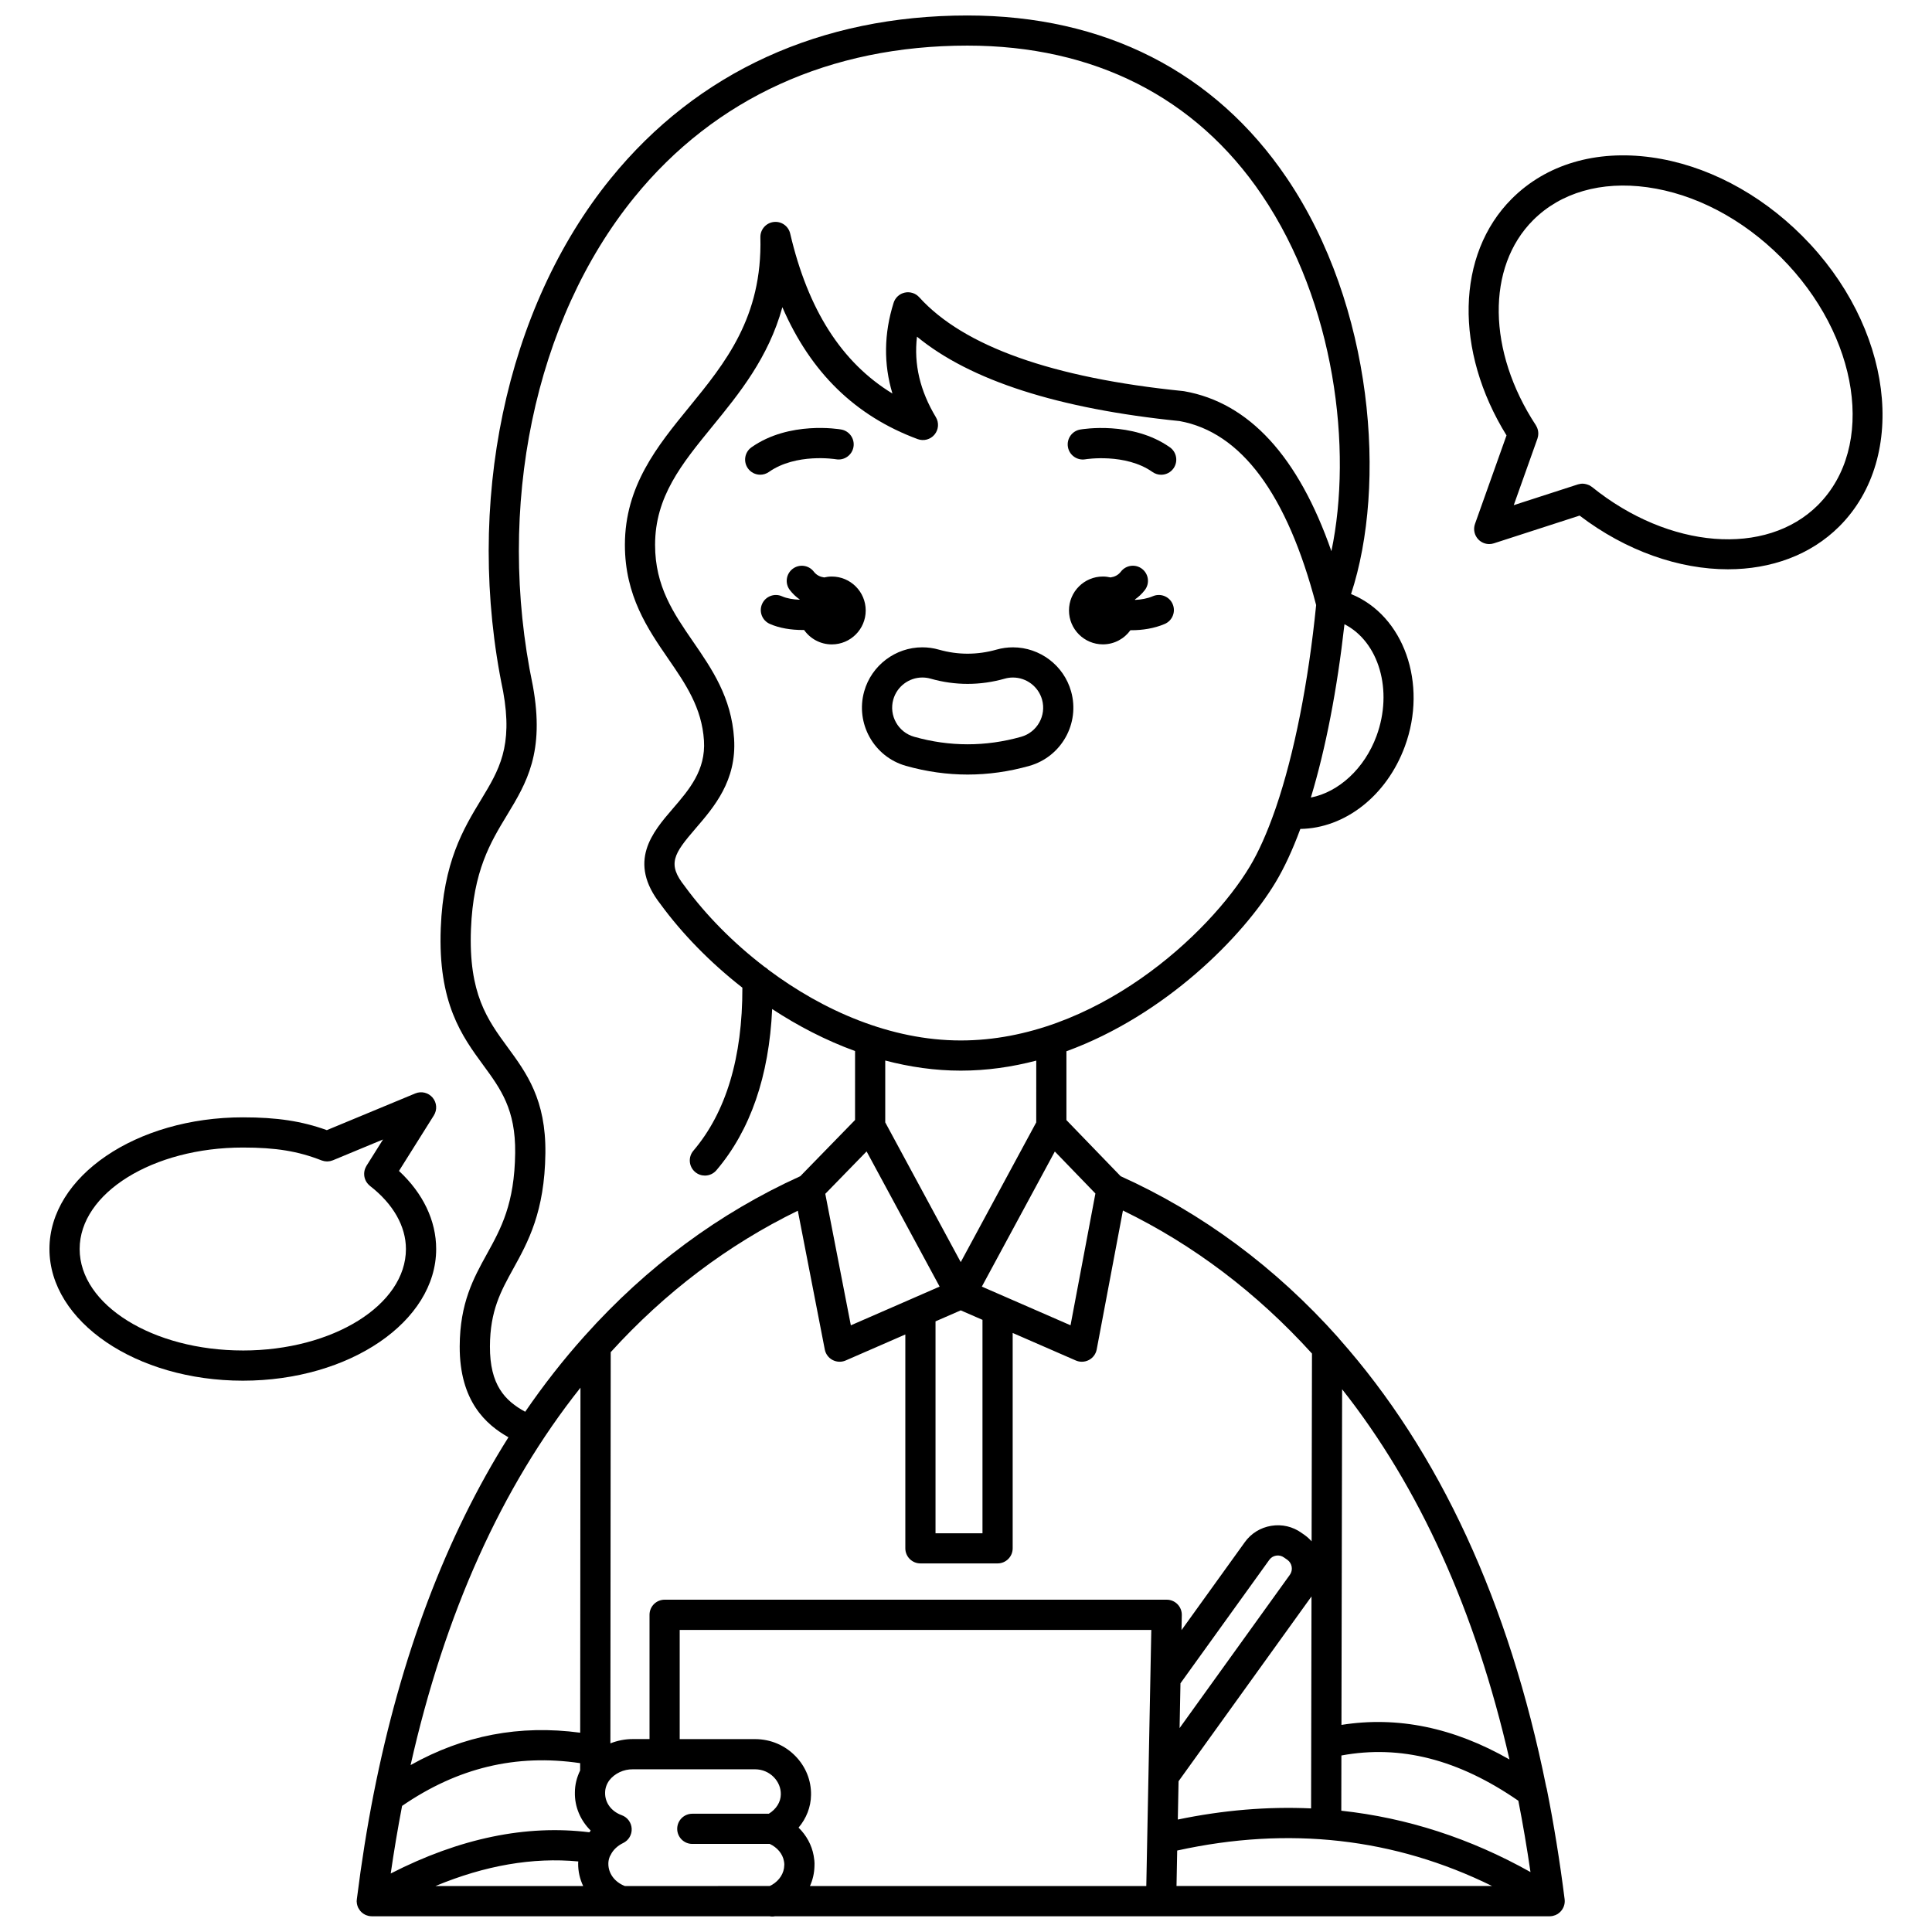 <?xml version="1.0" encoding="UTF-8"?>
<!-- Uploaded to: ICON Repo, www.iconrepo.com, Generator: ICON Repo Mixer Tools -->
<svg width="800px" height="800px" version="1.1" viewBox="144 144 512 512" xmlns="http://www.w3.org/2000/svg">
 <defs>
  <clipPath id="a">
   <path d="m238 148.09h321v503.81h-321z"/>
  </clipPath>
 </defs>
 <path d="m365.55 265.71c2.172 0.379 4.242-1.074 4.629-3.25 0.383-2.176-1.07-4.25-3.246-4.637-0.559-0.098-13.785-2.328-23.773 4.707-1.809 1.273-2.238 3.769-0.965 5.578 0.781 1.105 2.016 1.695 3.273 1.695 0.797 0 1.602-0.238 2.301-0.73 7.207-5.074 17.617-3.391 17.781-3.363z"/>
 <path d="m454.03 262.54c-9.984-7.035-23.215-4.805-23.773-4.707-2.176 0.383-3.629 2.461-3.246 4.637 0.383 2.176 2.461 3.629 4.637 3.246 0.105-0.02 10.598-1.691 17.773 3.367 0.703 0.492 1.504 0.73 2.301 0.73 1.258 0 2.496-0.59 3.273-1.695 1.273-1.809 0.84-4.305-0.965-5.578z"/>
 <g clip-path="url(#a)">
  <path d="m553.91 618.06c-0.035-0.184-0.086-0.363-0.148-0.535-9.852-48.848-28.289-88.77-54.801-118.66-0.09-0.129-0.188-0.25-0.293-0.367-16.621-18.625-36.027-33.016-57.688-42.793l-14.367-14.867v-18.242c26.16-9.551 46.773-30.352 55.445-44.805 2.281-3.793 4.481-8.535 6.547-14.117 11.789-0.172 22.875-8.75 27.699-21.879 6.113-16.629-0.285-34.695-14.262-40.371 9.504-28.828 5.965-76.281-17.023-110.24-19.078-28.184-48.352-43.082-84.652-43.082-38.871 0-71.551 14.93-94.5 43.172-27.934 34.379-38.863 86.469-28.531 135.96 2.652 14.648-1.098 20.84-5.844 28.684-4.688 7.738-10 16.512-10.684 34.012-0.781 19.918 5.625 28.656 11.273 36.363 4.609 6.285 8.586 11.719 8.445 23.258-0.168 13.504-3.734 19.961-7.508 26.801-3.512 6.359-7.144 12.938-7.191 24.426-0.055 14.586 7.019 20.797 12.918 24.117-16.516 26.211-28.5 57.871-35.738 94.555-1.746 8.898-3.227 18.172-4.402 27.574-0.004 0.008-0.004 0.02-0.004 0.027-0.012 0.098-0.027 0.191-0.039 0.289-0.008 0.066-0.008 0.133-0.012 0.195-0.008 0.102-0.031 0.195-0.031 0.297 0 0.105 0.023 0.207 0.031 0.309 0.008 0.117 0.016 0.234 0.035 0.348 0.023 0.133 0.055 0.258 0.09 0.387 0.023 0.086 0.051 0.172 0.078 0.254 0.043 0.125 0.086 0.25 0.141 0.371 0.039 0.082 0.086 0.16 0.133 0.242 0.102 0.188 0.215 0.363 0.348 0.531 0.062 0.082 0.129 0.164 0.199 0.242 0.078 0.086 0.156 0.168 0.242 0.246 0.086 0.078 0.18 0.152 0.273 0.227 0.109 0.086 0.223 0.168 0.344 0.242 0.148 0.09 0.297 0.176 0.453 0.246 0.09 0.039 0.18 0.07 0.273 0.102 0.137 0.051 0.273 0.094 0.414 0.129 0.086 0.02 0.172 0.043 0.258 0.055 0.223 0.039 0.445 0.066 0.672 0.066 0.008 0 0.016 0.004 0.023 0.004h105.41c0.23 0.043 0.465 0.078 0.703 0.078 0.258 0 0.512-0.031 0.766-0.078h205.26 0.004 0.008c0.242 0 0.48-0.031 0.719-0.074 0.055-0.012 0.109-0.023 0.168-0.035 0.207-0.047 0.41-0.109 0.609-0.191 0.023-0.008 0.047-0.016 0.066-0.023 0.199-0.086 0.391-0.18 0.578-0.297 0.027-0.02 0.051-0.039 0.078-0.059 0.008-0.008 0.016-0.012 0.023-0.02 0.199-0.137 0.383-0.289 0.551-0.453l0.043-0.043c0.852-0.863 1.289-2.074 1.133-3.309-1.285-10.172-2.879-20.02-4.734-29.262zm-244.3 25.762c-2.699-1.035-4.422-3.336-4.391-5.961 0-0.598 0.129-1.227 0.387-1.875 0.094-0.145 0.18-0.297 0.254-0.457 0.598-1.262 1.793-2.394 3.273-3.106 1.457-0.695 2.352-2.195 2.269-3.809-0.078-1.609-1.117-3.016-2.633-3.566-2.742-0.992-4.473-3.297-4.41-5.961 0-1.141 0.371-2.234 1.098-3.262 1.422-1.84 3.805-2.981 6.254-2.941h32.426c1.879 0.012 3.629 0.75 4.926 2.078 1.234 1.266 1.895 2.887 1.863 4.59-0.027 2.016-1.234 3.91-3.184 5.106h-20.277c-2.211 0-4 1.793-4 4 0 2.211 1.793 4 4 4h20.527c1.988 0.934 3.406 2.609 3.754 4.531 0.062 0.379 0.117 0.703 0.105 0.863-0.008 0.086-0.012 0.172-0.012 0.258-0.031 2.07-1.246 4.012-3.258 5.195-0.203 0.105-0.402 0.207-0.594 0.305zm-11.781-132.07-0.074 91.434c-16.031-2.144-30.852 0.68-44.945 8.578 9.043-40.203 24.148-73.758 45.02-100.01zm-47.273 110.83c14.703-10.102 30.184-13.836 47.188-11.328l-0.004 1.949c-0.906 1.848-1.387 3.824-1.387 5.789-0.094 3.836 1.48 7.461 4.191 10.133-0.125 0.145-0.23 0.305-0.348 0.453-16.719-2.086-34.387 1.57-52.652 10.918 0.883-6.086 1.895-12.078 3.012-17.914zm46.691 14.719c-0.008 0.168-0.031 0.34-0.031 0.508-0.023 2.109 0.449 4.152 1.332 6.012h-39.152c13.145-5.473 25.812-7.652 37.852-6.519zm62.395-1.434c-0.004-0.016-0.02-0.109-0.02-0.129-0.508-2.805-1.93-5.375-3.996-7.398 2.066-2.441 3.262-5.465 3.305-8.656 0.07-3.836-1.398-7.496-4.137-10.305-2.801-2.875-6.566-4.473-10.629-4.496h-20.039v-28.934h124.98l-0.754 38.602c-0.004 0.043-0.004 0.082-0.004 0.125l-0.57 29.145h-89.133c0.738-1.641 1.152-3.422 1.195-5.262 0.07-1.086-0.078-1.973-0.199-2.691zm139.84-26.645c15.66-2.898 31.047 1.047 46.895 11.996 1.191 6.07 2.269 12.387 3.215 18.895-15.961-8.949-32.715-14.371-50.137-16.258zm0.016-8.105 0.176-88.949c20.48 25.918 35.363 58.836 44.348 98.109-14.758-8.457-29.68-11.527-44.523-9.16zm-8.047 22.129c-11.504-0.527-23.289 0.453-35.32 2.953l0.199-10.156 35.23-48.973zm-5.617-61.922-29.23 40.633 0.23-11.867 23.543-32.715c0.426-0.598 1.066-0.996 1.809-1.117 0.738-0.125 1.477 0.047 2.129 0.52l0.863 0.598c1.258 0.914 1.547 2.695 0.656 3.949zm-29.867 73.086c29.578-6.512 57.57-3.344 83.453 9.402h-83.633zm35.719-131.71-0.098 49.77c-0.523-0.59-1.113-1.137-1.777-1.621l-0.863-0.602c-2.34-1.691-5.203-2.363-8.062-1.891-2.863 0.473-5.359 2.027-7.016 4.356l-16.758 23.285 0.078-3.984c0.02-1.074-0.391-2.113-1.145-2.879-0.754-0.766-1.781-1.199-2.856-1.199h-133.06c-2.211 0-4 1.793-4 4v32.934h-4.367c-2.094-0.012-4.121 0.398-6.004 1.137l0.086-103.67c14.402-15.859 31.055-28.449 49.586-37.484l7.148 36.785c0.23 1.191 0.992 2.215 2.066 2.777 0.582 0.305 1.219 0.461 1.863 0.461 0.543 0 1.09-0.109 1.602-0.332l15.812-6.894v56.672c0 2.211 1.793 4 4 4h20.449c2.211 0 4-1.793 4-4v-57.074l16.734 7.297c0.512 0.223 1.055 0.332 1.602 0.332 0.645 0 1.289-0.156 1.871-0.465 1.078-0.57 1.836-1.598 2.062-2.797l6.949-36.816c18.633 9.051 35.461 21.777 50.094 37.902zm-118.03-53.562 19.355 35.824-6.602 2.879c-0.035 0.016-0.07 0.031-0.105 0.047l-16.824 7.336-6.773-34.848zm24.949 42.121 5.762 2.512v56.562h-12.445v-56.16zm29.098 3.953-17.73-7.731c-0.027-0.012-0.055-0.023-0.082-0.035l-5.695-2.481 19.344-35.805 10.754 11.129zm-9.09-53.77-20.008 37.031-20.008-37.035v-16.387c6.512 1.711 13.219 2.68 20.004 2.68 6.891 0 13.586-0.973 20.016-2.656zm-20.016-21.711c-18.52 0-36.473-7.898-50.984-18.742-0.281-0.297-0.609-0.543-0.973-0.742-8.418-6.434-15.633-13.84-21.051-21.223-0.008-0.012-0.02-0.02-0.027-0.031-0.027-0.039-0.047-0.078-0.074-0.117-4.746-5.922-2.965-8.57 2.875-15.355 4.852-5.633 10.887-12.645 10.176-23.773-0.699-10.941-5.867-18.453-10.867-25.715-5.18-7.523-10.07-14.633-10.07-25.625 0-12.809 7.047-21.438 15.203-31.43 7.086-8.676 14.84-18.176 18.531-31.566 7.523 17.34 19.359 28.848 35.855 34.957 1.59 0.59 3.387 0.109 4.469-1.199 1.086-1.309 1.227-3.156 0.352-4.613-4.207-7.012-5.863-14.043-5.004-21.336 14.109 11.605 37.465 19.117 69.59 22.367 16.332 2.961 28.504 19.367 36.191 48.758-2.047 20.48-5.812 39.457-10.621 53.555-0.094 0.211-0.168 0.426-0.227 0.656-2.141 6.137-4.406 11.219-6.738 15.09-10.688 17.824-40.938 46.086-76.605 46.086zm110.2-80.711c-3.191 8.68-10.047 14.902-17.406 16.336 3.93-12.969 6.969-28.645 8.906-45.93 9.109 4.652 12.938 17.527 8.5 29.594zm-234.96 161.77c0.035-9.441 2.891-14.605 6.191-20.586 3.898-7.059 8.316-15.055 8.504-30.57 0.176-14.215-4.996-21.27-9.992-28.09-5.352-7.301-10.402-14.191-9.73-31.32 0.605-15.438 5.144-22.934 9.535-30.18 5.184-8.559 10.078-16.645 6.863-34.309-0.008-0.035-0.012-0.07-0.02-0.102-9.871-47.207 0.434-96.762 26.895-129.33 21.379-26.312 51.906-40.219 88.289-40.219 33.523 0 60.508 13.68 78.027 39.566 19.387 28.641 24.098 67.367 18.434 94.418-8.762-25.129-21.84-39.363-38.98-42.387-0.098-0.016-0.195-0.031-0.293-0.043-34.645-3.488-58.188-11.859-69.965-24.875-0.961-1.062-2.422-1.527-3.82-1.223-1.402 0.305-2.531 1.34-2.961 2.707-2.57 8.168-2.672 16.219-0.312 24.043-13.473-8.223-22.379-22.195-27.098-42.398-0.465-2-2.367-3.328-4.406-3.059-2.035 0.262-3.543 2.023-3.492 4.074 0.555 21.184-9.336 33.293-18.895 45.004-8.359 10.238-17.008 20.828-17.008 36.492 0 13.484 6.102 22.344 11.48 30.164 4.586 6.66 8.914 12.953 9.473 21.688 0.504 7.871-3.949 13.039-8.254 18.039-5.41 6.281-12.125 14.09-3.188 25.41 0.012 0.016 0.02 0.035 0.031 0.051 5.59 7.621 12.973 15.262 21.59 21.988 0.039 18.484-4.316 33.02-12.98 43.203-1.434 1.684-1.23 4.207 0.457 5.641 0.754 0.641 1.672 0.953 2.59 0.953 1.133 0 2.258-0.48 3.051-1.41 9-10.578 13.957-24.926 14.777-42.73 6.816 4.477 14.207 8.312 21.969 11.137l-0.004 18.273-14.508 14.891c-21.508 9.762-40.703 23.965-57.047 42.219-0.023 0.023-0.047 0.051-0.07 0.078-0.035 0.039-0.066 0.074-0.102 0.109-5.586 6.231-10.812 12.914-15.688 20.023-5.359-2.93-9.383-7.074-9.344-17.344z"/>
 </g>
 <path d="m621.61 206.52c-11.449-11.449-25.648-18.844-39.98-20.824-14.738-2.031-27.879 1.867-36.992 10.98-14.766 14.766-15.246 40.32-1.395 62.707l-8.352 23.457c-0.512 1.438-0.16 3.039 0.898 4.129 0.766 0.789 1.805 1.215 2.871 1.215 0.414 0 0.828-0.062 1.23-0.195l22.719-7.352c12.375 9.426 26.418 14.23 39.312 14.23 11.402 0 21.902-3.754 29.527-11.379 18.508-18.504 14.094-53.031-9.84-76.969zm4.184 71.312c-13.75 13.746-39.492 11.699-59.883-4.766-0.008-0.008-0.016-0.012-0.023-0.016-0.141-0.109-0.293-0.199-0.445-0.293-0.074-0.047-0.145-0.102-0.223-0.141-0.07-0.035-0.148-0.055-0.219-0.086-0.32-0.141-0.652-0.234-0.988-0.289-0.117-0.02-0.23-0.043-0.352-0.051-0.23-0.016-0.461-0.016-0.691 0.008-0.074 0.008-0.148 0.031-0.223 0.047-0.188 0.031-0.371 0.062-0.555 0.117-0.008 0.004-0.02 0.004-0.027 0.008l-17.004 5.504 6.281-17.641c0.027-0.082 0.035-0.164 0.062-0.246 0.039-0.137 0.078-0.273 0.102-0.414 0.023-0.129 0.031-0.254 0.043-0.383 0.012-0.129 0.02-0.258 0.016-0.391-0.004-0.133-0.016-0.258-0.031-0.387-0.016-0.129-0.031-0.254-0.059-0.383-0.027-0.129-0.066-0.25-0.109-0.375-0.039-0.121-0.078-0.242-0.129-0.359-0.059-0.133-0.129-0.254-0.199-0.379-0.043-0.074-0.07-0.152-0.117-0.223-12.852-19.578-13.145-41.934-0.715-54.359 7.301-7.301 18.043-10.395 30.238-8.711 12.613 1.742 25.188 8.328 35.414 18.555 20.805 20.816 25.223 50.266 9.836 65.652z"/>
 <path d="m259.59 475c0-7.523-3.477-14.762-9.855-20.691l9.242-14.715c0.926-1.477 0.793-3.383-0.332-4.711-1.125-1.332-2.981-1.781-4.59-1.113l-23.438 9.727c-6.648-2.398-13.234-3.391-22.25-3.391-28.266 0-51.262 15.652-51.262 34.895 0 19.242 22.996 34.895 51.262 34.895 28.246 0 51.223-15.656 51.223-34.895zm-51.223 26.891c-23.852 0-43.258-12.062-43.258-26.891s19.406-26.891 43.258-26.891c8.746 0 14.598 0.957 20.867 3.414 0.094 0.035 0.191 0.051 0.285 0.078 0.145 0.047 0.285 0.094 0.434 0.121 0.137 0.027 0.27 0.031 0.406 0.043 0.121 0.012 0.242 0.027 0.367 0.027 0.148 0 0.297-0.023 0.441-0.043 0.109-0.012 0.223-0.02 0.332-0.043 0.172-0.035 0.332-0.094 0.496-0.148 0.074-0.027 0.152-0.039 0.227-0.07l0.066-0.027 13.219-5.488-4.398 7.004c-0.039 0.059-0.059 0.125-0.094 0.188-0.066 0.121-0.129 0.242-0.184 0.367-0.051 0.121-0.098 0.242-0.137 0.363-0.039 0.125-0.074 0.25-0.102 0.379-0.027 0.129-0.051 0.258-0.062 0.387-0.016 0.125-0.023 0.25-0.023 0.375-0.004 0.133 0 0.262 0.012 0.391 0.012 0.125 0.027 0.25 0.047 0.375 0.023 0.129 0.051 0.25 0.086 0.375s0.074 0.242 0.121 0.363c0.047 0.121 0.098 0.234 0.152 0.352 0.059 0.113 0.121 0.227 0.188 0.336 0.07 0.113 0.145 0.219 0.227 0.324 0.078 0.102 0.16 0.195 0.25 0.289 0.094 0.102 0.195 0.195 0.305 0.289 0.051 0.047 0.094 0.098 0.148 0.141 6.148 4.762 9.535 10.703 9.535 16.727 0.008 14.832-19.379 26.895-43.211 26.895z"/>
 <path d="m412.44 315.55c-1.477 0-2.941 0.203-4.352 0.605-5.098 1.441-10.223 1.438-15.27 0.008-1.426-0.41-2.902-0.617-4.391-0.617-7.129 0-13.461 4.793-15.398 11.652-2.402 8.492 2.551 17.355 11.035 19.758 5.398 1.531 10.906 2.309 16.371 2.309 5.457 0 10.965-0.773 16.367-2.305 8.492-2.406 13.445-11.266 11.047-19.734-1.926-6.879-8.266-11.676-15.41-11.676zm2.184 23.703c-9.391 2.656-19 2.656-28.375-0.004-4.242-1.203-6.719-5.633-5.516-9.879 0.969-3.43 4.133-5.824 7.699-5.824 0.742 0 1.477 0.102 2.195 0.309 6.492 1.84 13.121 1.84 19.645-0.004 0.703-0.199 1.434-0.301 2.168-0.301 3.574 0 6.742 2.398 7.711 5.84 1.195 4.238-1.285 8.66-5.527 9.863z"/>
 <path d="m449.52 302c-1.457 0.625-3.102 0.906-4.699 0.98-0.012-0.039-0.027-0.078-0.043-0.117 0.973-0.684 1.855-1.5 2.617-2.496 1.348-1.754 1.016-4.266-0.734-5.613s-4.266-1.02-5.613 0.734c-0.742 0.965-1.703 1.383-2.742 1.535-0.652-0.148-1.328-0.238-2.023-0.238-4.965 0-8.988 4.023-8.988 8.988 0 4.965 4.023 8.988 8.988 8.988 3.008 0 5.664-1.484 7.297-3.754 0.082 0 0.16 0.008 0.242 0.008 2.945 0 6.066-0.473 8.848-1.664 2.031-0.871 2.973-3.223 2.102-5.254-0.867-2.027-3.219-2.969-5.25-2.098z"/>
 <path d="m364.43 296.79c-0.699 0-1.375 0.086-2.023 0.238-1.039-0.156-2-0.57-2.742-1.535-1.344-1.754-3.859-2.082-5.613-0.734-1.754 1.348-2.082 3.859-0.734 5.613 0.762 0.992 1.645 1.812 2.617 2.496-0.008 0.023-0.016 0.043-0.023 0.066-1.684-0.062-3.359-0.324-4.66-0.906-2.019-0.906-4.387 0.004-5.285 2.019-0.902 2.019 0.004 4.387 2.023 5.285 2.598 1.16 5.731 1.625 8.746 1.625 0.117 0 0.234-0.008 0.352-0.008 1.625 2.309 4.309 3.824 7.348 3.824 4.965 0 8.988-4.023 8.988-8.988-0.004-4.973-4.027-8.996-8.992-8.996z"/>
</svg>
